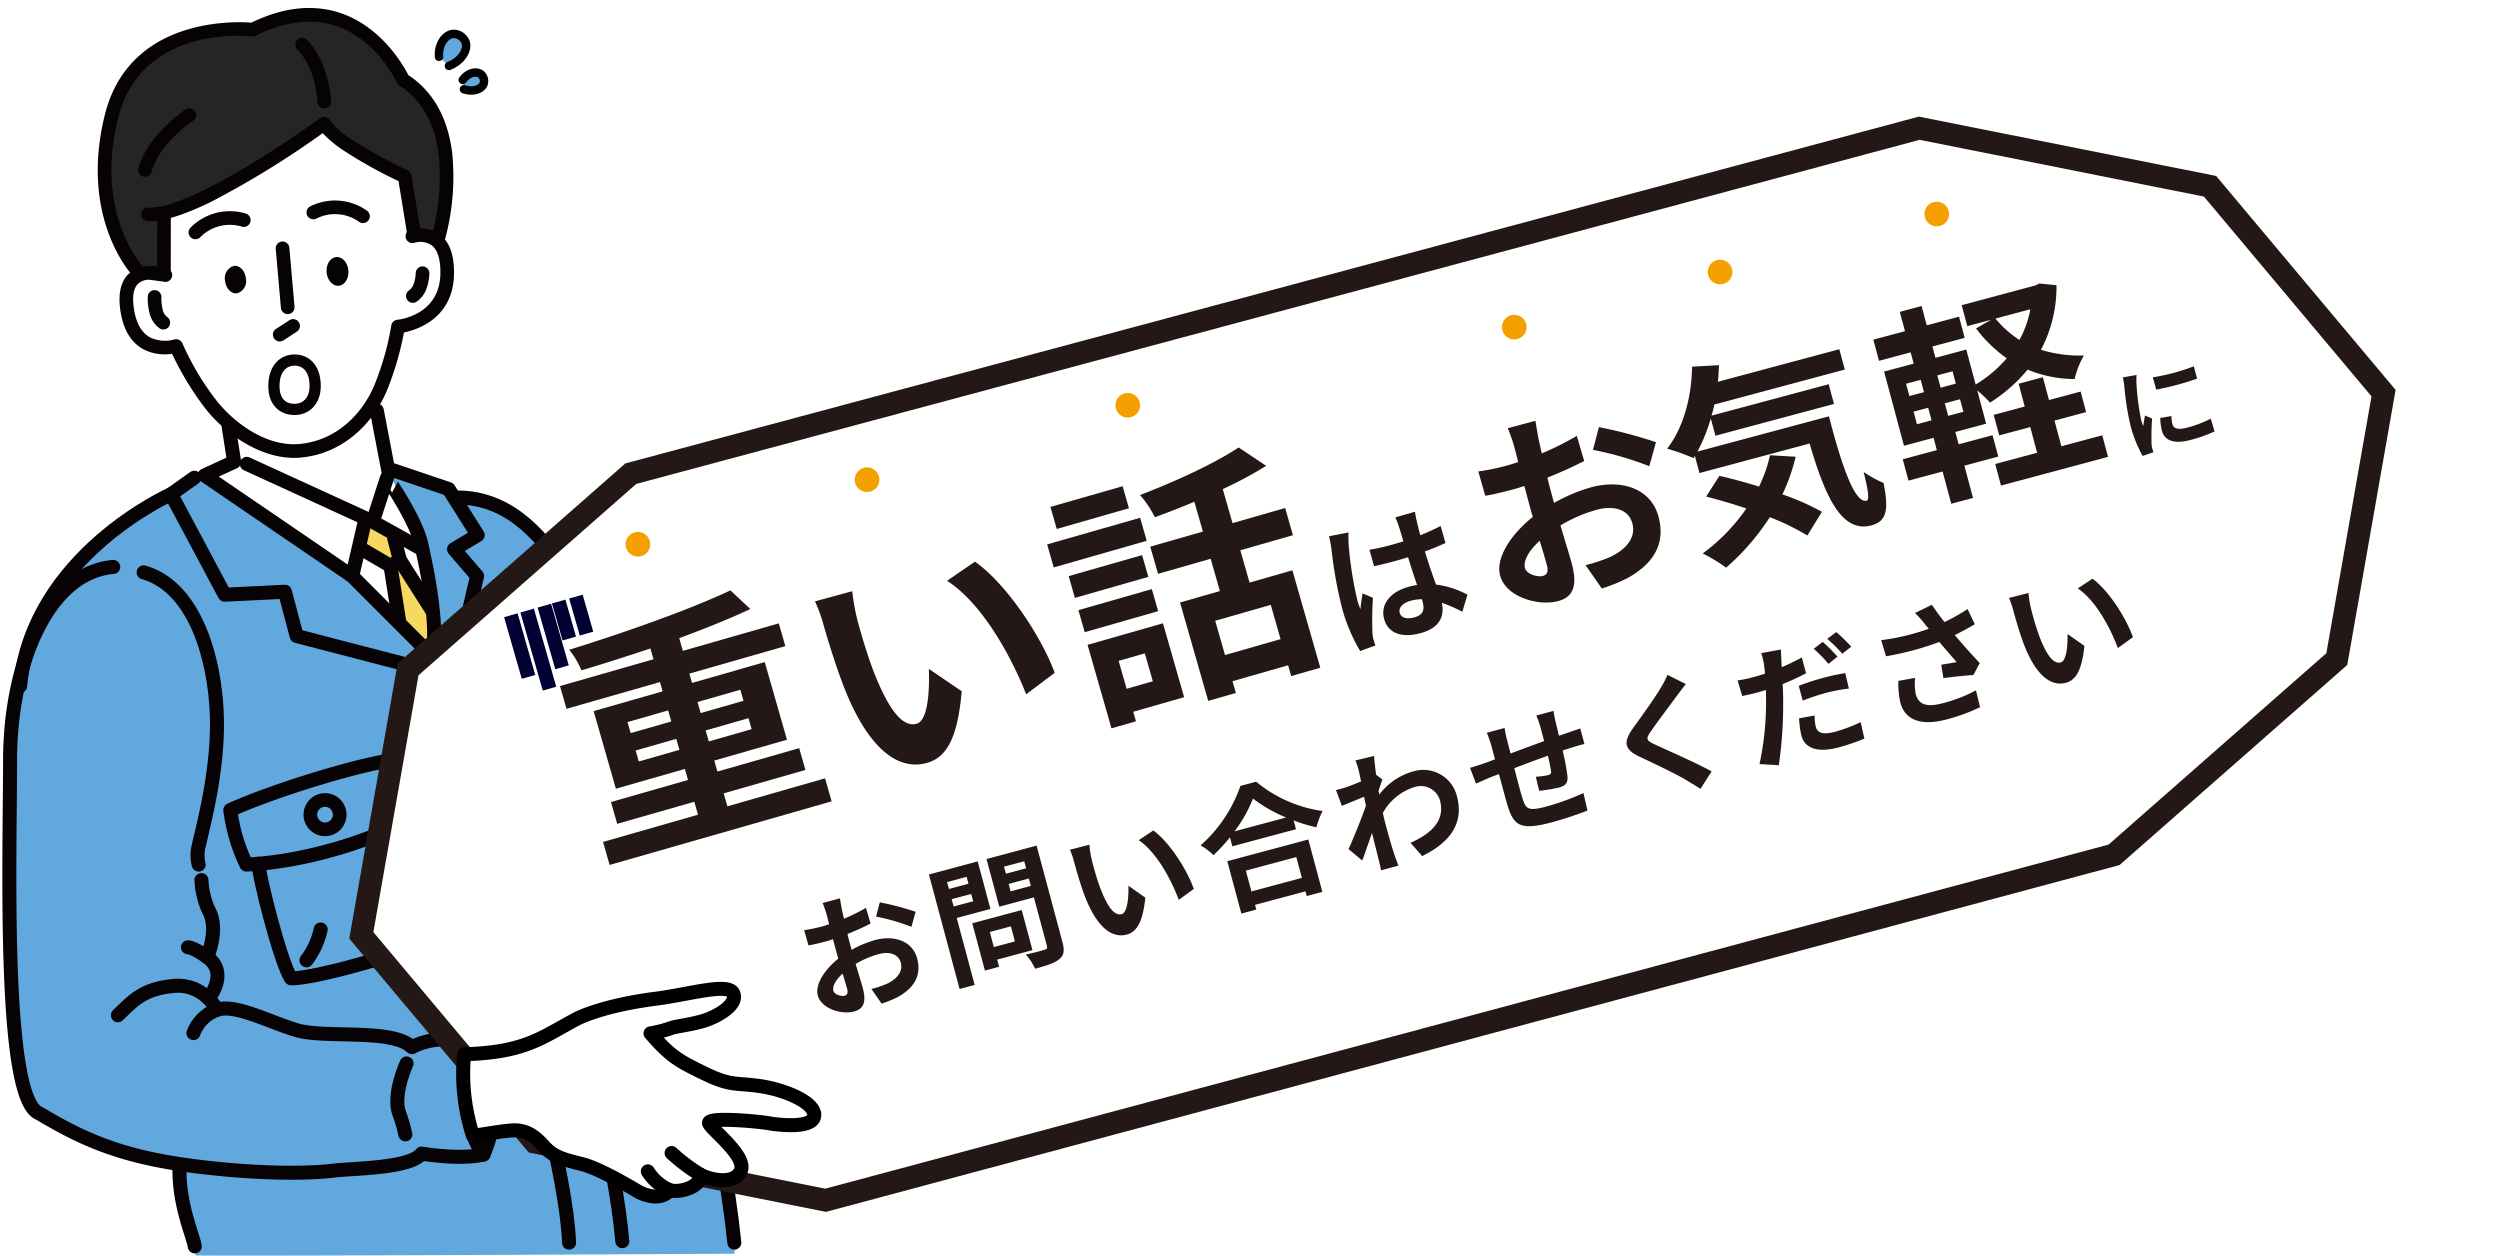 <svg xmlns="http://www.w3.org/2000/svg" xmlns:xlink="http://www.w3.org/1999/xlink" width="446" height="224" viewBox="0 0 446 224"><defs><clipPath id="a"><rect width="446" height="224" transform="translate(222.043 30)" fill="#fff" stroke="#707070" stroke-width="1"/></clipPath><clipPath id="b"><rect width="63.564" height="80.265" fill="none"/></clipPath><clipPath id="c"><rect width="449" height="253" transform="translate(0 -0.034)" fill="none"/></clipPath><filter id="d" x="-0.758" y="-41.739" width="487.434" height="319.375" filterUnits="userSpaceOnUse"><feOffset dx="4" dy="4" input="SourceAlpha"/><feGaussianBlur stdDeviation="15" result="e"/><feFlood flood-opacity="0.239"/><feComposite operator="in" in2="e"/><feComposite in="SourceGraphic"/></filter></defs><g transform="translate(-222.043 -30)" clip-path="url(#a)"><g transform="translate(209 0.832)"><g transform="translate(0 0)"><g transform="translate(14.707 102.406)"><g transform="translate(0 0)"><path d="M1153.223,290.836l-26.575,1.927.9,6.646,24.331,10.954,3.145-9.36Z" transform="translate(-1087.663 -290.836)" fill="#fff" fill-rule="evenodd"/><path d="M1150.656,328.566l-24.323-10.033-4.7,2.84L1155.36,346.6l-.569-8.3-6.014-3.95Z" transform="translate(-1086.451 -309.961)" fill="#fff" fill-rule="evenodd"/><path d="M1102.758,361.9l.811,4.23,4.612,7.375-1.048-9.709Z" transform="translate(-1033.429 -339.903)" fill="#fff" fill-rule="evenodd"/><path d="M1109.3,323.684l-3.153,8.439,9.5,5.283Z" transform="translate(-1041.939 -313.517)" fill="#fff" fill-rule="evenodd"/><path d="M1106.265,356.392l-4.036-2.467-1.887,4.863,6.011,3.339,1.081,9.511,5.685,5.979.4-8.007-6.242-8.4Z" transform="translate(-1038.015 -334.399)" fill="#f6d862" fill-rule="evenodd"/><path d="M1078.809,381.969c-6.814,9.166-10.323,22.059-10.164,44.392s-.859,48.071,6.609,51.906,18.2,10.793,46.016,9.3c17.626.195,20.91-2.871,20.91-2.871l11.038.162c1.525-4.178.7-17.882-2.752-19.642s-10.241.335-10.241.335-5.206-2.575-16.659-2.156c0,0-17.119-6.234-18.8-5.023-.752-3.593,1.3-6.164-.827-8.734.862-3.006.461-9.139-.518-13.736-2.759-8.805,5.1-26.2.726-37.827-1.4-9.076-6.952-16.145-12.155-17.672C1091.99,380.4,1089.459,377.814,1078.809,381.969Z" transform="translate(-1068.64 -352.131)" fill="#61a8de" fill-rule="evenodd"/><path d="M957.2,324.929s-26.037,9.576-30.8,27.834,27.75,90.379,26.528,95.232a43.647,43.647,0,0,0,2.349,16.259c15.733.137,96.079-.313,96.079-.313,1.976-14.959-16.956-76.2-20.437-80.269,5.411-4.658,5.266-27.122.452-31.549s-16.724-19.168-20.34-20.7-7.134-1.858-9.562-2.392c-1.081-1.516-3.569-2.356-4.524-2.678s-7.57-2.675-7.57-2.675l6.346,13.722,1.8,11.322-.4,8.007L983.5,343.386Z" transform="translate(-922.013 -313.517)" fill="#61a8de" fill-rule="evenodd"/></g><g transform="translate(0.005 0)"><path d="M1149.9,515.228a3.835,3.835,0,1,0,3.87-3.835A3.835,3.835,0,0,0,1149.9,515.228Zm3.87,1.4a1.42,1.42,0,0,1-1.434-1.4,1.4,1.4,0,1,1,1.434,1.4Z" transform="translate(-1097.418 -443.13)" fill="#070203" fill-rule="evenodd"/><path d="M1026.19,454.919a2.222,2.222,0,1,0,2.242-2.222A2.222,2.222,0,0,0,1026.19,454.919Zm2.242.811a.822.822,0,0,1-.831-.811.811.811,0,1,1,.831.811Z" transform="translate(-932.188 -402.6)" fill="#070203" fill-rule="evenodd"/><line x1="2.067" y1="10.798" transform="translate(65.555)" fill="none" stroke="#070203" stroke-linecap="round" stroke-linejoin="round" stroke-width="2.5"/><path d="M1115.063,342.394l-8.838-4.934,2.535-7.827S1114.517,337.852,1115.063,342.394Z" transform="translate(-1041.39 -317.625)" fill="none" stroke="#070203" stroke-linecap="round" stroke-linejoin="round" stroke-width="2.5" fill-rule="evenodd"/><path d="M1143.1,297.06l1.117,7.227-5.269,2.42,26.333,17.969,2.386-10.321-21.191-9.706" transform="translate(-1104.118 -295.134)" fill="none" stroke="#070203" stroke-linecap="round" stroke-linejoin="round" stroke-width="2.5" fill-rule="evenodd"/><path d="M1125.168,364.315l1.025,3.917-1.67,1.069-5.363-3.147" transform="translate(-1056.523 -341.573)" fill="none" stroke="#070203" stroke-linecap="round" stroke-linejoin="round" stroke-width="2.5" fill-rule="evenodd"/><path d="M1021.639,370.862s2.372,9.8,2.088,16.314l-2.037,12.476s25.144,70.857,26.129,94.89" transform="translate(-947.965 -346.094)" fill="none" stroke="#070203" stroke-linecap="round" stroke-linejoin="round" stroke-width="2.5" fill-rule="evenodd"/><line x2="5.704" y2="8.969" transform="translate(69.67 26.659)" fill="none" stroke="#070203" stroke-linecap="round" stroke-linejoin="round" stroke-width="2.5"/><line x2="14.168" y2="14.189" transform="translate(61.161 29.542)" fill="none" stroke="#070203" stroke-linecap="round" stroke-linejoin="round" stroke-width="2.5"/><line x2="1.541" y2="9.847" transform="translate(68 27.728)" fill="none" stroke="#070203" stroke-linecap="round" stroke-linejoin="round" stroke-width="2.5"/><path d="M1074.314,325.35l9.837,3.322,5.185,8.216-4.217,2.522,4.109,4.783-5.1,21.86" transform="translate(-1005.785 -314.668)" fill="none" stroke="#070203" stroke-linecap="round" stroke-linejoin="round" stroke-width="2.5" fill-rule="evenodd"/><path d="M1109.225,329.563l-4.151,2.941,9.564,17.931,10.746-.527,2.094,7.9,22.774,5.912" transform="translate(-1076.224 -317.577)" fill="none" stroke="#070203" stroke-linecap="round" stroke-linejoin="round" stroke-width="2.5" fill-rule="evenodd"/><path d="M990.96,442.126c4.115,8.289,25.842,71.424,28.45,101.362" transform="translate(-910.062 -395.301)" fill="none" stroke="#070203" stroke-linecap="round" stroke-linejoin="round" stroke-width="2.5" fill-rule="evenodd"/><path d="M1277.979,339.067s-24.732,10.957-26.933,34.229" transform="translate(-1249.128 -324.139)" fill="none" stroke="#070203" stroke-linecap="round" stroke-linejoin="round" stroke-width="2.5" fill-rule="evenodd"/><path d="M1089.537,381c-11.654.977-18.4,17.32-18.4,34.5s-1.414,60.416,5.2,62.974c7.518,4.479,14.377,7.726,27.486,9.394s21.872,1.239,25.04.825,13.654-.349,15.685-3.036c0,0,6.96,1.17,11.038.162-4.442-5.662-3.165-19.947-3.165-19.947a12.8,12.8,0,0,0-9.6.791c-3.514-3.4-15.573-1.49-20.677-3.059s-10.856-4.683-14.074-3.605a7.045,7.045,0,0,0-4.218,4.156" transform="translate(-1071.009 -353.092)" fill="none" stroke="#070203" stroke-linecap="round" stroke-linejoin="round" stroke-width="2.5" fill-rule="evenodd"/><path d="M1242.224,626.669s-2.4-4.727-7.689-4.259c-5.56.492-7.339,2.672-10.011,5.241" transform="translate(-1205.163 -519.764)" fill="none" stroke="#070203" stroke-linecap="round" stroke-linejoin="round" stroke-width="2.5" fill-rule="evenodd"/><path d="M1228.207,608.977s3.35-4.27-.487-7.014c-2.452-1.754-3.434-1.754-3.434-1.754" transform="translate(-1192.428 -504.457)" fill="none" stroke="#070203" stroke-linecap="round" stroke-linejoin="round" stroke-width="2.5" fill-rule="evenodd"/><path d="M1227.86,575.23s2-4.633.487-7.9a14.518,14.518,0,0,1-1.51-5.832" transform="translate(-1192.568 -477.724)" fill="none" stroke="#070203" stroke-linecap="round" stroke-linejoin="round" stroke-width="2.5" fill-rule="evenodd"/><path d="M1224.594,384.106c9.289,2.673,12.731,15.665,13.054,25.512s-2.474,19.795-3.2,23.169a6.715,6.715,0,0,0-.035,3.451" transform="translate(-1200.636 -355.238)" fill="none" stroke="#070203" stroke-linecap="round" stroke-linejoin="round" stroke-width="2.5" fill-rule="evenodd"/><path d="M1116.953,667.2c-1.938,4.6-1.876,7.457-1.274,9a28.479,28.479,0,0,1,1.055,3.647" transform="translate(-1046.091 -550.715)" fill="none" stroke="#070203" stroke-linecap="round" stroke-linejoin="round" stroke-width="2.5" fill-rule="evenodd"/><path d="M1066.244,708.754a19.091,19.091,0,0,0,1.475-4.893" transform="translate(-981.671 -576.028)" fill="none" stroke="#070203" stroke-linecap="round" stroke-linejoin="round" stroke-width="2.5" fill-rule="evenodd"/><path d="M1072.831,655.222c2.588,1.336,2.6,3.168,2.6,3.168" transform="translate(-991.423 -542.443)" fill="none" stroke="#070203" stroke-linecap="round" stroke-linejoin="round" stroke-width="2.5" fill-rule="evenodd"/><path d="M1237.416,725.629c-.326,6.861,2.531,12.93,2.708,14.549" transform="translate(-1207.047 -591.059)" fill="none" stroke="#070203" stroke-linecap="round" stroke-linejoin="round" stroke-width="2.5" fill-rule="evenodd"/><path d="M990.96,340.967c10.839-.266,16.345,8.857,19.044,11.86s7.159,8.548,10.857,11.227" transform="translate(-911.513 -325.447)" fill="none" stroke="#070203" stroke-linecap="round" stroke-linejoin="round" stroke-width="2.5" fill-rule="evenodd"/><path d="M926.386,517.507c9.818,20.482,18.354,57.677,20.437,78.293" transform="translate(-817.489 -447.351)" fill="none" stroke="#070203" stroke-linecap="round" stroke-linejoin="round" stroke-width="2.5" fill-rule="evenodd"/><path d="M1120.91,526.916s6.658,16.9,6.04,19.836c-2.362,2.849-23.35,8.623-27.164,8.385-1.93-2.9-5.964-19.066-5.758-20.436" transform="translate(-1049.54 -453.848)" fill="none" stroke="#070203" stroke-linecap="round" stroke-linejoin="round" stroke-width="2.5" fill-rule="evenodd"/><path d="M1139.534,492.467c2.24,2.185,3.3,7.944,3.686,9.693-3.389,2.807-17.333,8.331-30.159,8.9a31.294,31.294,0,0,1-2.867-9.723C1119.234,497.256,1135.982,492.467,1139.534,492.467Z" transform="translate(-1070.774 -430.061)" fill="none" stroke="#070203" stroke-linecap="round" stroke-linejoin="round" stroke-width="2.5" fill-rule="evenodd"/><path d="M1167.346,589.973a14.285,14.285,0,0,1-2.53,5.5" transform="translate(-1111.807 -497.389)" fill="none" stroke="#070203" stroke-linecap="round" stroke-linejoin="round" stroke-width="2.5" fill-rule="evenodd"/><path d="M1022.291,440.7a14.881,14.881,0,0,1,3.523,4.508,27.375,27.375,0,0,1-8.124,9.459c-2.351-2.332-4.475-5.592-4.966-8.1C1015.339,444.29,1022.291,440.7,1022.291,440.7Z" transform="translate(-923.201 -394.318)" fill="none" stroke="#070203" stroke-linecap="round" stroke-linejoin="round" stroke-width="2.5" fill-rule="evenodd"/><path d="M1002.2,460.046a44.663,44.663,0,0,1,5.773,13.088c-1.258,5.593-6.851,9.5-6.851,9.5a149.285,149.285,0,0,1-7.046-14.613" transform="translate(-899.584 -407.675)" fill="none" stroke="#070203" stroke-linecap="round" stroke-linejoin="round" stroke-width="2.5" fill-rule="evenodd"/><path d="M1012.65,511.531a20.744,20.744,0,0,0-.613,3.373" transform="translate(-909.825 -443.225)" fill="none" stroke="#070203" stroke-linecap="round" stroke-linejoin="round" stroke-width="2" fill-rule="evenodd"/></g></g><g transform="translate(30.48 30.592)"><g clip-path="url(#b)"><path d="M53.352,76.21,38.4,68.452,9.387,83.888l-.7,10.747s-6.175-1.3-5,7.5,8.559,5.317,8.559,5.317c-.486,3.684,9.881,20.212,21.9,18.8,11.945-1.4,17.724-15.964,17.478-21.859,2.916.958,9.058-2.819,8.93-8.876s-2.81-8.148-6.209-8.1c.688-2.185-1-11.207-1-11.207" transform="translate(1.904 -47.266)" fill="#fff" fill-rule="evenodd"/><path d="M29.461,6.542a16.967,16.967,0,0,1,6.527-2.695c4.295-.81,10.119-.323,13.506,2.4,6.5,5.218,6.656,8.489,6.656,8.489s5.508,3.537,6.836,8.73c.62,2.422,1.989,6.88,1.854,11.073a31.67,31.67,0,0,1-1.864,9.209s-1.913-2.283-4.379-1.18L56.777,32.3s-6.835-3.158-8.7-4.369S42.641,23.6,42.641,23.6L26.226,33.451a74.96,74.96,0,0,1-12.594,5.583l.907,10.315s-3.756-.724-5.217.458c0,0-5.145-8.465-5.664-14.373-.59-6.708-.485-14.842,4.469-21.229,7.682-9.9,21.334-7.664,21.334-7.664" transform="translate(-2.341 -2.412)" fill="#242525" fill-rule="evenodd"/><path d="M5.129,133.762a10.207,10.207,0,0,1,3.45.458,1.218,1.218,0,0,1-.785,2.306l-2.524-.333a2.874,2.874,0,0,0-2.078.851c-.676.768-.939,2.084-.638,4.223.424,3.007,1.608,4.547,2.977,5.254a6.152,6.152,0,0,0,4.212.343,1.218,1.218,0,0,1,1.489.711,48.556,48.556,0,0,0,5.56,9.516c3.457,4.7,9.483,8.921,15.258,8.414,6.884-.6,11.551-5.725,13.56-10.855a49.864,49.864,0,0,0,2.872-10.264,1.218,1.218,0,0,1,1.1-1.049s7.555-.664,7.661-8.241c.04-2.873-.637-4.377-1.629-5.094a3.645,3.645,0,0,0-3-.4,1.218,1.218,0,1,1-.735-2.323,6.394,6.394,0,0,1,5.157.75c1.405,1.015,2.694,3.032,2.639,7.1-.109,7.888-6.474,9.97-8.93,10.48a55.137,55.137,0,0,1-2.87,9.93c-2.306,5.887-7.715,11.7-15.616,12.393-6.565.577-13.506-4.055-17.433-9.4a53.991,53.991,0,0,1-5.449-9.122,8.438,8.438,0,0,1-4.968-.727c-1.873-.968-3.69-2.963-4.27-7.079-.444-3.151.225-5.041,1.222-6.172a5.285,5.285,0,0,1,3.767-1.674" transform="translate(3.885 -87.718)" fill="#070203" fill-rule="evenodd"/><path d="M93.052,134.61a1.219,1.219,0,0,1,1.32,1.107l.924,10.514a1.218,1.218,0,0,1-2.427.214l-.924-10.514a1.219,1.219,0,0,1,1.107-1.32" transform="translate(-60.191 -92.944)" fill="#070203" fill-rule="evenodd"/><path d="M89.446,181.118l2.36-1.531a1.218,1.218,0,1,1,1.326,2.043l-2.36,1.531a1.218,1.218,0,0,1-1.326-2.044Z" transform="translate(-57.636 -123.868)" fill="#070203" fill-rule="evenodd"/><path d="M121.6,148.622c1.027-.09,1.958.936,2.076,2.291a2.231,2.231,0,0,1-1.645,2.618c-1.027.09-1.958-.936-2.077-2.291a2.229,2.229,0,0,1,1.646-2.618" transform="translate(-97.244 -102.619)" fill="#070203" fill-rule="evenodd"/><path d="M62.575,143.535c1.074-.094,2.048.978,2.172,2.394s-.647,2.641-1.721,2.735-2.048-.978-2.172-2.393.647-2.641,1.721-2.736" transform="translate(-20.027 -99.106)" fill="#070203" fill-rule="evenodd"/><path d="M127.589,117.566a1.218,1.218,0,1,1-.8,2.3,7.393,7.393,0,0,0-7.318,1.9,1.218,1.218,0,0,1-1.778-1.665l.05-.05a9.847,9.847,0,0,1,9.851-2.485" transform="translate(-101.165 -80.887)" fill="#070203" fill-rule="evenodd"/><path d="M49.131,112.01a9.852,9.852,0,0,1,10.135.728,1.218,1.218,0,0,1-1.345,2.031l-.058-.041a7.394,7.394,0,0,0-7.537-.592,1.218,1.218,0,0,1-1.193-2.125Z" transform="translate(-11.266 -76.596)" fill="#070203" fill-rule="evenodd"/><path d="M14.777,153.209a2.353,2.353,0,0,0,.852-1.275,6.328,6.328,0,0,0,.315-1.771,1.218,1.218,0,0,1,2.436.016,8.958,8.958,0,0,1-.447,2.546,4.81,4.81,0,0,1-1.838,2.534,1.218,1.218,0,1,1-1.318-2.049Z" transform="translate(40.783 -102.851)" fill="#070203" fill-rule="evenodd"/><path d="M20.344,78.972c2.507.1,6.168-1.3,10.088-3.221,9.575-4.7,20.532-12.732,20.532-12.732a1.219,1.219,0,0,1,1.7.264c.022.03.043.061.062.093A13.373,13.373,0,0,0,56.5,66.74,81.543,81.543,0,0,0,66.562,72.3a1.218,1.218,0,0,1,.695.91L68.95,83.542a1.218,1.218,0,0,1-2.4.394l-1.589-9.7a81.951,81.951,0,0,1-9.827-5.479,20.88,20.88,0,0,1-3.694-3.074,162.664,162.664,0,0,1-19.93,12.258c-4.36,2.14-8.467,3.576-11.256,3.469a1.219,1.219,0,1,1,.094-2.436Z" transform="translate(-11.306 -43.352)" fill="#070203" fill-rule="evenodd"/><path d="M164.48,115.846a1.219,1.219,0,0,1,1.218,1.219l-.006,10.3a1.218,1.218,0,0,1-2.436,0l.006-10.3a1.219,1.219,0,0,1,1.219-1.218" transform="translate(-152.662 -79.991)" fill="#070203" fill-rule="evenodd"/><path d="M27.685,2.616C33.466-.2,38.291-.46,42.213.509c8.286,2.05,12.589,9.74,13.457,11.46,5.066,3.321,7.179,8.654,7.832,13.917a42.745,42.745,0,0,1-1.274,15.352,1.218,1.218,0,0,1-2.34-.677l0-.014a39.994,39.994,0,0,0,1.192-14.36c-.581-4.676-2.4-9.462-7.006-12.343a1.218,1.218,0,0,1-.465-.535S49.87,4.913,41.628,2.873C38.083,2,33.716,2.324,28.459,4.948a1.215,1.215,0,0,1-.687.12S8.093,2.671,3.883,19.687C-.383,36.929,8.347,46.168,8.347,46.168a1.218,1.218,0,1,1-1.76,1.686S-3.121,37.847,1.518,19.1C5.851,1.6,24.779,2.391,27.685,2.616" transform="translate(-0.263 0)" fill="#070203" fill-rule="evenodd"/><path d="M72.886,17.613c4.007,3.974,4.335,10.96,4.335,10.96a1.218,1.218,0,1,1-2.434.1s-.214-5.957-3.616-9.332a1.218,1.218,0,0,1,1.715-1.729Z" transform="translate(-35.58 -11.933)" fill="#070203" fill-rule="evenodd"/><path d="M164.915,162.639a1.219,1.219,0,0,1,1.154,1.279,7.881,7.881,0,0,0,.222,2.121,2.2,2.2,0,0,0,.776,1.371,1.218,1.218,0,1,1-1.306,2.057,4.651,4.651,0,0,1-1.827-2.812,10.63,10.63,0,0,1-.3-2.863,1.218,1.218,0,0,1,1.279-1.154" transform="translate(-154.712 -112.3)" fill="#070203" fill-rule="evenodd"/><path d="M157.173,58.038a1.218,1.218,0,0,1,1.336,2.037s-5.886,3.818-7.4,9.1a1.218,1.218,0,0,1-2.342-.672c1.733-6.041,8.406-10.463,8.406-10.463" transform="translate(-141.525 -39.937)" fill="#070203" fill-rule="evenodd"/><path d="M80.05,207.567c0,2.9,1.647,4.173,3.68,4.173s3.68-1.482,3.68-4.173c0-3.169-1.648-4.634-3.68-4.634S80.05,204.5,80.05,207.567Z" transform="translate(-48.622 -140.124)" fill="none" stroke="#070203" stroke-miterlimit="10" stroke-width="2"/></g></g><g transform="translate(0 0)"><g transform="translate(0 0)" clip-path="url(#c)"><g transform="translate(91.349 35.211)"><g transform="translate(0 0)"><path d="M1101.322,126.765c2.4-.951,3.448-2.989,2.953-4.3a2.321,2.321,0,0,0-2.16-1.418c-1.345.075-2.718,1.738-2.561,4.086" transform="translate(-1099.542 -121.044)" fill="#61a8de"/><path d="M1101.322,126.765c2.4-.951,3.448-2.989,2.953-4.3a2.321,2.321,0,0,0-2.16-1.418c-1.345.075-2.718,1.738-2.561,4.086" transform="translate(-1099.542 -121.044)" fill="none" stroke="#000" stroke-linecap="round" stroke-linejoin="round" stroke-width="1.5"/><path d="M1090.023,145c1.714.57,3.194-.052,3.518-.977a1.625,1.625,0,0,0-.52-1.732c-.755-.565-2.239-.291-3.212,1.039" transform="translate(-1085.562 -135.118)" fill="#61a8de"/><path d="M1090.023,145c1.714.57,3.194-.052,3.518-.977a1.625,1.625,0,0,0-.52-1.732c-.755-.565-2.239-.291-3.212,1.039" transform="translate(-1085.562 -135.118)" fill="none" stroke="#000" stroke-linecap="round" stroke-linejoin="round" stroke-width="1.5"/></g></g></g></g></g><g transform="matrix(0.966, -0.259, 0.259, 0.966, 66.648, 157.953)"><g transform="matrix(0.97, 0.26, -0.26, 0.97, -18.45, -138.27)" filter="url(#d)"><g transform="matrix(0.97, -0.26, 0.26, 0.97, 40.24, 96.25)" fill="#fff"><path d="M 305.334 135.058 L 69.395 135.058 L 22.376 111.822 L 2.206 68.529 L 22.376 25.236 L 69.395 2 L 305.334 2 L 352.353 25.236 L 372.523 68.529 L 352.353 111.822 L 305.334 135.058 Z" stroke="none"/><path d="M 69.863 4 L 23.892 26.718 L 4.413 68.529 L 23.892 110.341 L 69.863 133.058 L 304.866 133.058 L 350.837 110.341 L 370.317 68.529 L 350.837 26.718 L 304.867 4 L 69.863 4 M 68.928 0 L 305.801 0 L 353.869 23.754 L 374.729 68.529 L 353.87 113.304 L 305.801 137.058 L 68.928 137.058 L 20.86 113.304 L -3.0517578125e-05 68.529 L 20.859 23.754 L 68.928 0 Z" stroke="none" fill="#231815"/></g></g><path d="M-413.435-13.48c-.614,0-1.7-.661-1.7-1.369,0-.826.944-1.793,2.383-2.525.047,1.227.071,2.289.071,2.879C-412.68-13.693-413.011-13.48-413.435-13.48Zm3.327-8.4c0-.684,0-1.392.024-2.1a45.128,45.128,0,0,0,4.46-.731l-.071-2.926a32,32,0,0,1-4.295.873c.024-.59.047-1.156.071-1.675.047-.59.142-1.6.189-2.029h-3.209a18.547,18.547,0,0,1,.165,2.053c0,.4,0,1.085-.024,1.911-.472.024-.92.047-1.345.047a25.6,25.6,0,0,1-3.233-.189l.047,2.832c1.015.094,2.194.118,3.256.118.378,0,.8-.024,1.251-.047v1.959c0,.543,0,1.085.024,1.628-2.855,1.251-5.238,3.351-5.238,5.4,0,2.478,3.233,4.436,5.522,4.436,1.51,0,2.572-.755,2.572-3.657,0-.8-.071-2.6-.118-4.46a16.588,16.588,0,0,1,4.389-.637c2.029,0,3.445.92,3.445,2.5,0,1.7-1.51,2.666-3.4,3a17.863,17.863,0,0,1-2.879.165l1.085,3a19.038,19.038,0,0,0,3.068-.378c3.7-.92,5.144-3,5.144-5.758,0-3.209-2.832-5.12-6.418-5.12a19.02,19.02,0,0,0-4.483.614Zm5.758-3.775a35.5,35.5,0,0,1,5.616,3.4l1.416-2.407a51.62,51.62,0,0,0-5.734-3.28Zm17.438-2.666v1.274h-3.61v-1.274Zm-3.61,4.507v-1.345h3.61v1.345Zm6.23,2.124V-30.47h-9.014V-9.327h2.784V-21.692Zm2.714,3.941v2.784h-3.893v-2.784Zm2.619,5.1v-7.409h-9.132v8.731h2.619v-1.321ZM-380-23.792v-1.369h3.728v1.369Zm3.728-4.554v1.3H-380v-1.3Zm2.855-2.124h-9.25v8.8h6.395v8.943c0,.425-.165.566-.613.566-.448.024-2.053.047-3.422-.047a10.048,10.048,0,0,1,.944,2.879c2.171,0,3.657-.071,4.625-.543.991-.448,1.321-1.251,1.321-2.808Zm9.132,2.289-3.587-.047a13.544,13.544,0,0,1,.165,2.36c0,1.439.047,4.153.26,6.3.661,6.277,2.9,8.589,5.451,8.589,1.888,0,3.351-1.439,4.908-5.5l-2.36-2.832c-.448,1.841-1.369,4.578-2.478,4.578-1.463,0-2.171-2.289-2.5-5.663-.142-1.675-.165-3.445-.142-4.955A18.515,18.515,0,0,1-364.283-28.181Zm11.68.5-2.973.991c2.548,2.879,3.8,8.377,4.153,12.129l3.091-1.18C-348.592-19.332-350.385-24.972-352.6-27.686ZM-329.2-16.5v3.846h-9.321V-16.5Zm-12.081,7.2h2.761v-.873h9.321V-9.3h2.879v-9.675h-14.96Zm2.619-14.488a24.111,24.111,0,0,0,4.7-4.79,25.85,25.85,0,0,0,4.837,4.79Zm3.115-7.551a24.981,24.981,0,0,1-9.6,8.4,11.46,11.46,0,0,1,1.77,2.289,32.877,32.877,0,0,0,3.657-2.312v1.652h11.751v-1.628a28.3,28.3,0,0,0,3.61,2.242,13.716,13.716,0,0,1,1.817-2.525,23.7,23.7,0,0,1-10.1-8.117Zm23.9,4.342c.189-1.463.378-2.666.519-3.327l-3.422-.094a12.464,12.464,0,0,1,.094,2.077c0,.26-.047.92-.094,1.793-.991.142-2.006.26-2.69.307a19.875,19.875,0,0,1-2.029.024l.283,3c1.321-.165,3.115-.4,4.247-.543l-.094,1.628c-1.321,1.959-3.681,5.073-5,6.678l1.841,2.6c.8-1.133,1.959-2.832,2.95-4.318-.047,1.982-.047,3.327-.094,5.144,0,.378-.024,1.227-.071,1.723h3.209c-.047-.519-.142-1.369-.165-1.793-.142-2.194-.142-4.153-.142-6.064,0-.614.024-1.274.047-1.935a9.784,9.784,0,0,1,6.631-3,3.56,3.56,0,0,1,3.8,3.469c0,3.657-2.926,5.309-7.032,5.946l1.392,2.832c5.8-1.156,8.754-3.988,8.754-8.707a6.174,6.174,0,0,0-6.442-6.3,11.4,11.4,0,0,0-6.867,2.43c.024-.236.024-.448.047-.684.4-.614.9-1.369,1.2-1.77Zm30.345-2.808a18.088,18.088,0,0,1,.165,2.124v2.643c-2.124.189-4.389.4-6.371.59.024-.92.024-1.7.024-2.242a18.488,18.488,0,0,1,.142-2.43h-3.3a17.644,17.644,0,0,1,.189,2.6v2.36l-1.77.165c-1.18.094-2.265.142-2.926.142l.307,3c.614-.094,2.077-.33,2.808-.425l1.581-.165c0,2.194,0,4.46.024,5.451.094,4.035.826,5.309,6.89,5.309a65.654,65.654,0,0,0,6.654-.378l.118-3.209a43.456,43.456,0,0,1-6.985.614c-3.516,0-3.7-.519-3.775-2.808-.047-.991-.024-3.138,0-5.286,2.006-.212,4.295-.425,6.348-.59a26.4,26.4,0,0,1-.165,2.808c-.071.448-.26.543-.731.543a14.578,14.578,0,0,1-2.147-.283l-.071,2.572a29.573,29.573,0,0,0,3.516.354c1.2,0,1.793-.307,2.029-1.534a40.877,40.877,0,0,0,.354-4.672c.684-.047,1.3-.071,1.793-.094.637-.024,1.864-.047,2.265-.024v-2.879c-.684.047-1.6.118-2.242.165-.543.024-1.77.118-1.77.118s.047-1.6.071-2.525a19.908,19.908,0,0,1,.142-2.006Zm24.47-.944a16.139,16.139,0,0,1-1.793,1.959c-1.581,1.557-4.79,4.153-6.607,5.64-2.336,1.935-2.525,3.233-.212,5.191,2.147,1.817,5.71,4.861,6.985,6.206.661.708,1.392,1.439,2.053,2.171l2.714-2.5c-2.312-2.242-6.819-5.8-8.566-7.291-1.274-1.085-1.3-1.345-.047-2.407,1.557-1.345,4.648-3.728,6.159-4.955.543-.425,1.321-1.038,2.053-1.581Zm30.133,4.719a32.458,32.458,0,0,0-1.864-3.233l-1.864.779a26.421,26.421,0,0,1,1.841,3.28Zm-8.023,5.97a38.96,38.96,0,0,1,4.507-.26,33.478,33.478,0,0,1,4.011.307l.071-2.832a40.457,40.457,0,0,0-4.106-.189,44.021,44.021,0,0,0-4.483.236Zm1.841-7.48c-1.274.307-2.6.566-3.917.755l.189-.873c.118-.519.33-1.557.5-2.218l-3.563-.283a12.31,12.31,0,0,1-.094,2.383c-.047.354-.118.826-.212,1.321-.708.047-1.392.071-2.077.071a22.636,22.636,0,0,1-2.95-.165l.071,2.9c.826.047,1.7.094,2.832.094.472,0,.991-.024,1.534-.047-.142.661-.33,1.321-.5,1.959A52.059,52.059,0,0,1-245.1-11.121l3.28,1.085a76.377,76.377,0,0,0,3.7-10.807c.26-.967.5-2.006.708-3a42.061,42.061,0,0,0,4.531-.779Zm-3.28,10.359a15.572,15.572,0,0,0-.4,3.115c0,2.36,2.006,3.728,5.946,3.728a37.393,37.393,0,0,0,4.767-.33l.118-3a29.435,29.435,0,0,1-4.861.472c-2.5,0-3.091-.779-3.091-1.793a8.273,8.273,0,0,1,.33-1.959Zm8.518-12.388a25.015,25.015,0,0,1,1.911,3.256l1.864-.8a27.925,27.925,0,0,0-1.911-3.209Zm10.312,10.524a15.839,15.839,0,0,0-.661,3.846c0,3.256,2.525,5.026,7.221,5.026a32.748,32.748,0,0,0,6.3-.566l.071-3.091a25.837,25.837,0,0,1-6.371.684c-3.3,0-4.177-1.156-4.177-2.855a10.487,10.487,0,0,1,.637-2.784Zm15.243-9.179a34.184,34.184,0,0,1-4.578,1.18c-.519-1.227-.967-2.336-1.369-3.563l-3.3.637a18.138,18.138,0,0,1,1.156,2.242c.142.354.307.731.5,1.109a39.812,39.812,0,0,1-8.731-.236l.094,3a52.5,52.5,0,0,0,9.84,0c.684,1.463,1.487,3.091,2.053,4.271-.708-.047-1.982-.189-2.761-.26l-.26,2.407c1.723.212,4.035.59,5.309.849l1.652-1.77c-1.015-1.864-2.124-4.082-3.02-5.97,1.416-.283,2.784-.614,3.964-.944Zm11.232.047-3.587-.047a13.542,13.542,0,0,1,.165,2.36c0,1.439.047,4.153.26,6.3.661,6.277,2.9,8.589,5.451,8.589,1.888,0,3.351-1.439,4.908-5.5l-2.36-2.832c-.448,1.841-1.369,4.578-2.478,4.578-1.463,0-2.171-2.289-2.5-5.663-.142-1.675-.165-3.445-.142-4.955A18.519,18.519,0,0,1-190.848-28.181Zm11.68.5-2.973.991c2.548,2.879,3.8,8.377,4.153,12.129l3.091-1.18C-175.156-19.332-176.95-24.972-179.168-27.686Z" transform="translate(494.53 85.792)" fill="#231815"/><g transform="translate(-62.122 -97.474)"><path d="M-531.61-2.821c-.977,0-2.707-1.053-2.707-2.181,0-1.316,1.5-2.858,3.8-4.023.075,1.955.113,3.647.113,4.587C-530.407-3.16-530.933-2.821-531.61-2.821Zm5.3-13.386c0-1.09,0-2.218.038-3.346a71.92,71.92,0,0,0,7.106-1.166l-.113-4.662a50.992,50.992,0,0,1-6.843,1.391c.038-.94.075-1.842.113-2.67.075-.94.226-2.557.3-3.234h-5.114a29.514,29.514,0,0,1,.263,3.271c0,.639,0,1.73-.038,3.046-.752.038-1.466.075-2.143.075a40.792,40.792,0,0,1-5.151-.3l.075,4.512c1.617.15,3.5.188,5.189.188.6,0,1.278-.038,1.993-.075v3.121c0,.865,0,1.73.038,2.594-4.55,1.993-8.347,5.339-8.347,8.61,0,3.948,5.151,7.069,8.8,7.069,2.406,0,4.1-1.2,4.1-5.828,0-1.278-.113-4.136-.188-7.106a26.431,26.431,0,0,1,6.994-1.015c3.234,0,5.49,1.466,5.49,3.986,0,2.707-2.406,4.249-5.414,4.775a28.465,28.465,0,0,1-4.587.263l1.73,4.775a30.339,30.339,0,0,0,4.888-.6c5.9-1.466,8.2-4.775,8.2-9.174,0-5.114-4.512-8.159-10.227-8.159a30.306,30.306,0,0,0-7.144.978Zm9.174-6.016a56.563,56.563,0,0,1,8.949,5.414l2.256-3.835a82.248,82.248,0,0,0-9.137-5.226Z" transform="translate(814.515 132.54)" fill="#231815"/><path d="M-483.884-12.628a24.827,24.827,0,0,1-3.339,4.895c-2.163-1.366-4.364-2.656-6.337-3.681l-3.225,2.96c2.011,1.138,4.212,2.466,6.375,3.908a33.584,33.584,0,0,1-9.6,5.73,29.436,29.436,0,0,1,3.377,3.529,42.264,42.264,0,0,0,9.866-6.678,43.456,43.456,0,0,1,5.616,4.895l3.6-3.415a43.432,43.432,0,0,0-6-4.819,34.326,34.326,0,0,0,4.022-5.881Zm-12.332-3.984a30.189,30.189,0,0,0,3.832-5.085v3.187h21.894v-3.643h-21.629c.342-.569.683-1.176.987-1.783h24.095v-3.757h-22.425c.341-.911.645-1.859.949-2.808l-4.705-.987c-1.48,5.236-4.326,10.131-8.082,12.977a37.173,37.173,0,0,1,4.1,2.846l.342-.3v3.149h20.338c.228,9.714,1.328,16.961,6.868,16.961,2.922,0,3.719-2.011,4.06-6.754a18.271,18.271,0,0,1-2.922-2.808c-.076,3.074-.228,5.047-.8,5.085-2.2,0-2.694-7.172-2.618-16.278Zm62.951,11.156h5.844V-9.251h-5.844v-4.212h-4.478v4.212h-5.73v3.794h5.73V-.714h-7.741V3.271h19.769V-.714h-7.551Zm.987-20.3a18.22,18.22,0,0,1-3.3,4.781,18.328,18.328,0,0,1-3.149-4.781Zm-16.278,9.372h-2.808v-2.277h2.808Zm0,5.2h-2.808V-13.5h2.808Zm-8.576-2.315h2.694v2.315h-2.694Zm0-5.161h2.694v2.277h-2.694Zm27.586-11.118-.759.152h-13.622v3.87h4.4l-3,.8a25.073,25.073,0,0,0,3.908,6.564,22.672,22.672,0,0,1-6.564,3.074v-6.451h-5.692V-23.86h5.957v-3.908h-5.957v-3.567h-4.022v3.567h-5.844v3.908h5.844v2.087h-5.464v13.7h5.464V-5.8h-6.3v3.946h6.3V4.105h4.022V-1.852h6.261V-5.8h-6.261V-8.075h5.692v-6.147a19.631,19.631,0,0,1,1.632,2.694,28.151,28.151,0,0,0,8.006-3.946,22.32,22.32,0,0,0,7.665,3.794,15.619,15.619,0,0,1,2.694-3.643,22.785,22.785,0,0,1-7.134-2.96,24.118,24.118,0,0,0,5.654-10.4Z" transform="translate(811.511 132.044)" fill="#231815"/><path d="M-441.55-27.93l.018,2.275a48.721,48.721,0,0,0,7.555,0V-27.93A35.919,35.919,0,0,1-441.55-27.93Zm-.6,7.341a10.848,10.848,0,0,0-.3,2.293c0,1.8,1.44,2.9,4.48,2.9a24.468,24.468,0,0,0,4.551-.356l-.053-2.382a20.288,20.288,0,0,1-4.408.462c-1.778,0-2.453-.462-2.453-1.244a5.793,5.793,0,0,1,.213-1.475Zm-4.568-8.71a13.153,13.153,0,0,1-.178,1.724,48.81,48.81,0,0,0-.729,6.968,22.474,22.474,0,0,0,.693,5.759l2.026-.142c-.018-.249-.018-.533-.036-.729a5.173,5.173,0,0,1,.107-.818,42.448,42.448,0,0,1,1.262-4.32l-1.1-.853c-.249.569-.533,1.155-.782,1.778a8.5,8.5,0,0,1-.071-1.138,43.527,43.527,0,0,1,.853-6.453,14.8,14.8,0,0,1,.427-1.564Z" transform="translate(838.735 151.604)" fill="#231815"/></g><g transform="matrix(1, -0.017, 0.017, 1, 41.033, -16.783)"><path d="M2.195,0A2.195,2.195,0,1,1,0,2.195,2.195,2.195,0,0,1,2.195,0" transform="translate(23.079 0)" fill="#f4a000"/><path d="M2.195,0A2.195,2.195,0,1,1,0,2.195,2.195,2.195,0,0,1,2.195,0" transform="translate(65.543 0.182)" fill="#f4a000"/><path d="M2.195,0A2.195,2.195,0,1,1,0,2.195,2.195,2.195,0,0,1,2.195,0" transform="translate(113.894 0.228)" fill="#f4a000"/><path d="M41.188,36.876v4.269H0V36.876H17.619V34.469H3.315V30.425h14.3V28.382H4.814V13.986h12.8V12.26H.273V8.037H17.619v-2c-4.359.182-8.81.318-12.9.363a14.232,14.232,0,0,0-1.09-4.132C14.213,2.044,26.52,1.272,34.193,0l2.5,4.178c-3.951.636-8.673,1.135-13.624,1.5V8.038h17.8v4.223h-17.8v1.726H36.556v14.4H23.069v2.044H38.236v4.042H23.069v2.408Zm-31.107-17.3h7.538V17.528H10.081ZM17.619,22.8H10.081V24.84h7.538Zm5.45-3.224h7.947V17.528H23.069ZM31.016,22.8H23.069V24.84h7.947Z" transform="translate(4.676 14.644)" fill="#231815"/><path d="M6.357,5.54c-.045,2.906,0,6.312.272,9.537.636,6.493,2,10.9,4.814,10.9,2.134,0,3.905-5.268,4.768-8.81l4.541,5.45c-3,7.811-5.813,10.581-9.446,10.581-4.9,0-9.218-4.45-10.49-16.53-.409-4.132-.5-9.355-.5-12.125A26.071,26.071,0,0,0,0,0L6.9.091A35.629,35.629,0,0,0,6.357,5.54M37.6,24.025,31.651,26.3c-.681-7.221-3.089-17.8-7.992-23.341l5.722-1.907C33.649,6.269,37.1,17.123,37.6,24.025" transform="translate(52.823 20.683)" fill="#231815"/><path d="M0,7.221H17.256v4.269H0ZM15.985,40.144H6.539v1.771H2V26.43H15.985Zm-.227-22.388H2.134v-4.04H15.758ZM2.134,20.027H15.758v4.087H2.134ZM15.8,5.043H2.407V.954H15.8ZM6.539,35.877H11.4V30.7H6.539ZM32.833,17.712v5.993H40.78V41.779h-5.4v-2H25.067v2.18H19.935V23.705h7.4V17.712H17.574V12.67h9.763V7.13c-2.543.318-5.132.545-7.538.726a17.673,17.673,0,0,0-1.452-4.541C25.16,2.725,32.789,1.544,37.6,0l3.815,4.5a69.041,69.041,0,0,1-8.583,1.861v6.312H42.6v5.04Zm2.543,10.853H25.067v6.358H35.375Z" transform="translate(95.43 15.098)" fill="#231815"/><path d="M4.831.308a21.388,21.388,0,0,0-.616,2.26,67.285,67.285,0,0,0-1.207,9.837,11.734,11.734,0,0,0,.1,1.644c.335-.9.745-1.747,1.13-2.594l1.567,1.259a60.652,60.652,0,0,0-1.824,6.061,5.015,5.015,0,0,0-.128,1.182c0,.257,0,.694.026,1.053L1,21.215A30.672,30.672,0,0,1,0,13.1,75.386,75.386,0,0,1,1.055,2.491,19.066,19.066,0,0,0,1.286,0ZM20.446,19.494a25.938,25.938,0,0,0-3.082-2.543c-.154,2.414-1.541,4.161-4.983,4.161-3.493,0-5.7-1.489-5.7-4.161,0-2.594,2.183-4.366,5.65-4.366a11.353,11.353,0,0,1,1.669.1c-.077-1.567-.154-3.416-.18-5.214C13.2,7.5,12.587,7.5,12,7.5c-1.489,0-2.928-.052-4.443-.154V4.315A42.157,42.157,0,0,0,12,4.546c.591,0,1.207,0,1.8-.026-.026-1.259-.026-2.286-.051-2.825A14.371,14.371,0,0,0,13.588.026h3.648a16.292,16.292,0,0,0-.154,1.644c-.026.565-.077,1.515-.077,2.645,1.387-.154,2.722-.335,3.929-.591V6.883c-1.233.18-2.568.335-3.955.437.051,2.465.18,4.494.282,6.216a16.135,16.135,0,0,1,4.9,3.285Zm-6.32-4.137a7.922,7.922,0,0,0-2.055-.282c-1.438,0-2.414.591-2.414,1.541,0,1.027,1.027,1.489,2.363,1.489,1.567,0,2.106-.822,2.106-2.312Z" transform="translate(142.867 34.759)" fill="#231815"/><line y2="11.436" transform="translate(0 8.126)" fill="none" stroke="#000032" stroke-miterlimit="10" stroke-width="2.5"/><line y2="14.485" transform="translate(3.023 8.126)" fill="none" stroke="#000032" stroke-miterlimit="10" stroke-width="2.5"/><line y2="11.436" transform="translate(6.22 8.126)" fill="none" stroke="#000032" stroke-miterlimit="10" stroke-width="2.5"/><line y2="6.862" transform="translate(8.874 8.126)" fill="none" stroke="#000032" stroke-miterlimit="10" stroke-width="2.5"/><line y2="6.862" transform="translate(12.071 8.126)" fill="none" stroke="#000032" stroke-miterlimit="10" stroke-width="2.5"/><path d="M2.195,0A2.195,2.195,0,1,1,0,2.195,2.195,2.195,0,0,1,2.195,0" transform="translate(184.003 5.809)" fill="#f4a000"/><path d="M2.195,0A2.195,2.195,0,1,1,0,2.195,2.195,2.195,0,0,1,2.195,0" transform="translate(221.997 6.472)" fill="#f4a000"/><path d="M2.195,0A2.195,2.195,0,1,1,0,2.195,2.195,2.195,0,0,1,2.195,0" transform="translate(261.991 7.17)" fill="#f4a000"/></g></g><g transform="translate(95.677 205.051)"><path d="M913.96,657.729l-.077-.183.012.012a4.766,4.766,0,0,0,.256.5C914.087,657.946,914.024,657.838,913.96,657.729Zm-29.8-12.844a2.654,2.654,0,0,0-.388.314A1.8,1.8,0,0,1,884.164,644.884Zm-1.955-5.051c0,.222-.017.447-.012.67.008.152.027.3.036.459s.017.295.032.44.039.312.051.467.01.307.02.459.028.322.045.481.036.312.064.467.066.324.1.483c.064.3.112.6.184.9.05.188.105.375.143.568s.076.365.122.549c.036.131.069.259.1.389.025.111.046.22.072.329.058.215.115.428.178.643s.135.409.21.612.15.416.221.626c.011.032.022.062.032.092a2.561,2.561,0,0,0,2.029.755c.879.138,1.56-.368,2.366-.537a22.352,22.352,0,0,1,3.5-.268c1.839,2.512,4.95,3.679,7.775,4.729a55.02,55.02,0,0,1,5.311,1.923c1.882.432,3.513,1.575,5.373,2.127,2.08,1.172,4.167,2.979,6.742,2.483a2.965,2.965,0,0,0,.867-.3,7.134,7.134,0,0,0,1.909-.065c1.41-.172,3.25-.484,3.767-2.013a22.5,22.5,0,0,0,3.4-.44,2.662,2.662,0,0,0,2.563-.513,2.725,2.725,0,0,0,.493-3.264c-.333-.726-1.057-1.027-1.505-1.639a9.614,9.614,0,0,0-3.079-3.031,16.177,16.177,0,0,0-1.448-.877c-.131-.327-.248-.634-.331-.908,4.279-1.734,3.718-.629,7.8-.339a10.663,10.663,0,0,0,2.8-.046,12.853,12.853,0,0,1,2.234-.109,6.6,6.6,0,0,1,1.827.31,5.39,5.39,0,0,0,2.234.276c2-.238,3.84-.988,1.712-2.583a10.635,10.635,0,0,0-3.65-2.244c-3.55-.837-7.047-1.84-10.529-2.935a26.632,26.632,0,0,1-6.869-2.529c-2.016-1.168-3.933-2.491-5.951-3.651,0-.006,0-.011,0-.017a5.83,5.83,0,0,1,.193-.552,2.757,2.757,0,0,1,.51-.9c.9.26,1.787-1.226,2.748-1.353a14.092,14.092,0,0,0,5.174-1.1c2.516-.965,5.785-1.49,6.24-4.591-2.507-3.441-6.179-1.055-9.185.239a9.737,9.737,0,0,0-1.159.068c-3.448.371-6.264.946-9.706,1.383a28.858,28.858,0,0,0-5.813,1.21,42.177,42.177,0,0,0-4.573,2.035c-.419.266-.829.547-1.231.839a15.811,15.811,0,0,0-1.924.734,68.87,68.87,0,0,1-9.107,3.482,2.53,2.53,0,0,1-1.487.317,3.65,3.65,0,0,0-3.383,1.047c-.01.075-.02.149-.03.223-.028.181-.041.367-.052.551s-.008.354-.017.532a.1.1,0,0,1,0,.017c-.015.259-.041.516-.053.774,0,.012,0,.024,0,.036s0,.026,0,.039c0,.115,0,.231-.006.346s-.015.234-.024.353c-.017.21-.028.423-.032.636,0,.121,0,.244-.01.365S882.213,639.717,882.21,639.833Z" transform="translate(-881.341 -622.482)" fill="#fff"/><path d="M57.469,71.54l-.423,2.5,1.719-.478.417-2.482Z" transform="translate(-15.315 -47.7)" fill="#fff"/><path d="M954.36,729.984c.1,2.346-3.969,3.249-5.462,2.763a8.707,8.707,0,0,1-3.93-3.366" transform="translate(-912.031 -696.295)" fill="none" stroke="#000" stroke-linecap="round" stroke-linejoin="round" stroke-width="2.5" fill-rule="evenodd"/><path d="M916.24,660.114c-1.2,1.4-3.141,1.456-5.469.353,0,0-6.677-4.1-10.054-4.972s-5.153-1.211-6.981-3.259-3.39-2.92-5.594-2.792-5.34.792-7.034.923a36.005,36.005,0,0,1-1.572-14.514c10.9-.3,13.8-2.966,20.021-6.271,0,0,4.234-2.346,14.169-3.633,6.271-.812,13.124-2.969,13.873-.856s-3.359,4.3-5.785,4.938-4.193.806-5.174,1.1a22.158,22.158,0,0,1-3.849,1c3.546,4.092,5,4.907,9.678,7.172s5.477,1.609,9.844,2.233,9.89,2.914,9.687,5.275-6.32,1.683-8.2,1.34-11.124-1.168-10.544.061,6.661,5.8,5.662,8.368-5.172,1.818-7.217.773a32.736,32.736,0,0,1-5.15-3.875" transform="translate(-879.373 -623.662)" fill="none" stroke="#000" stroke-linecap="round" stroke-linejoin="round" stroke-width="2.5" fill-rule="evenodd"/></g></g></g></svg>